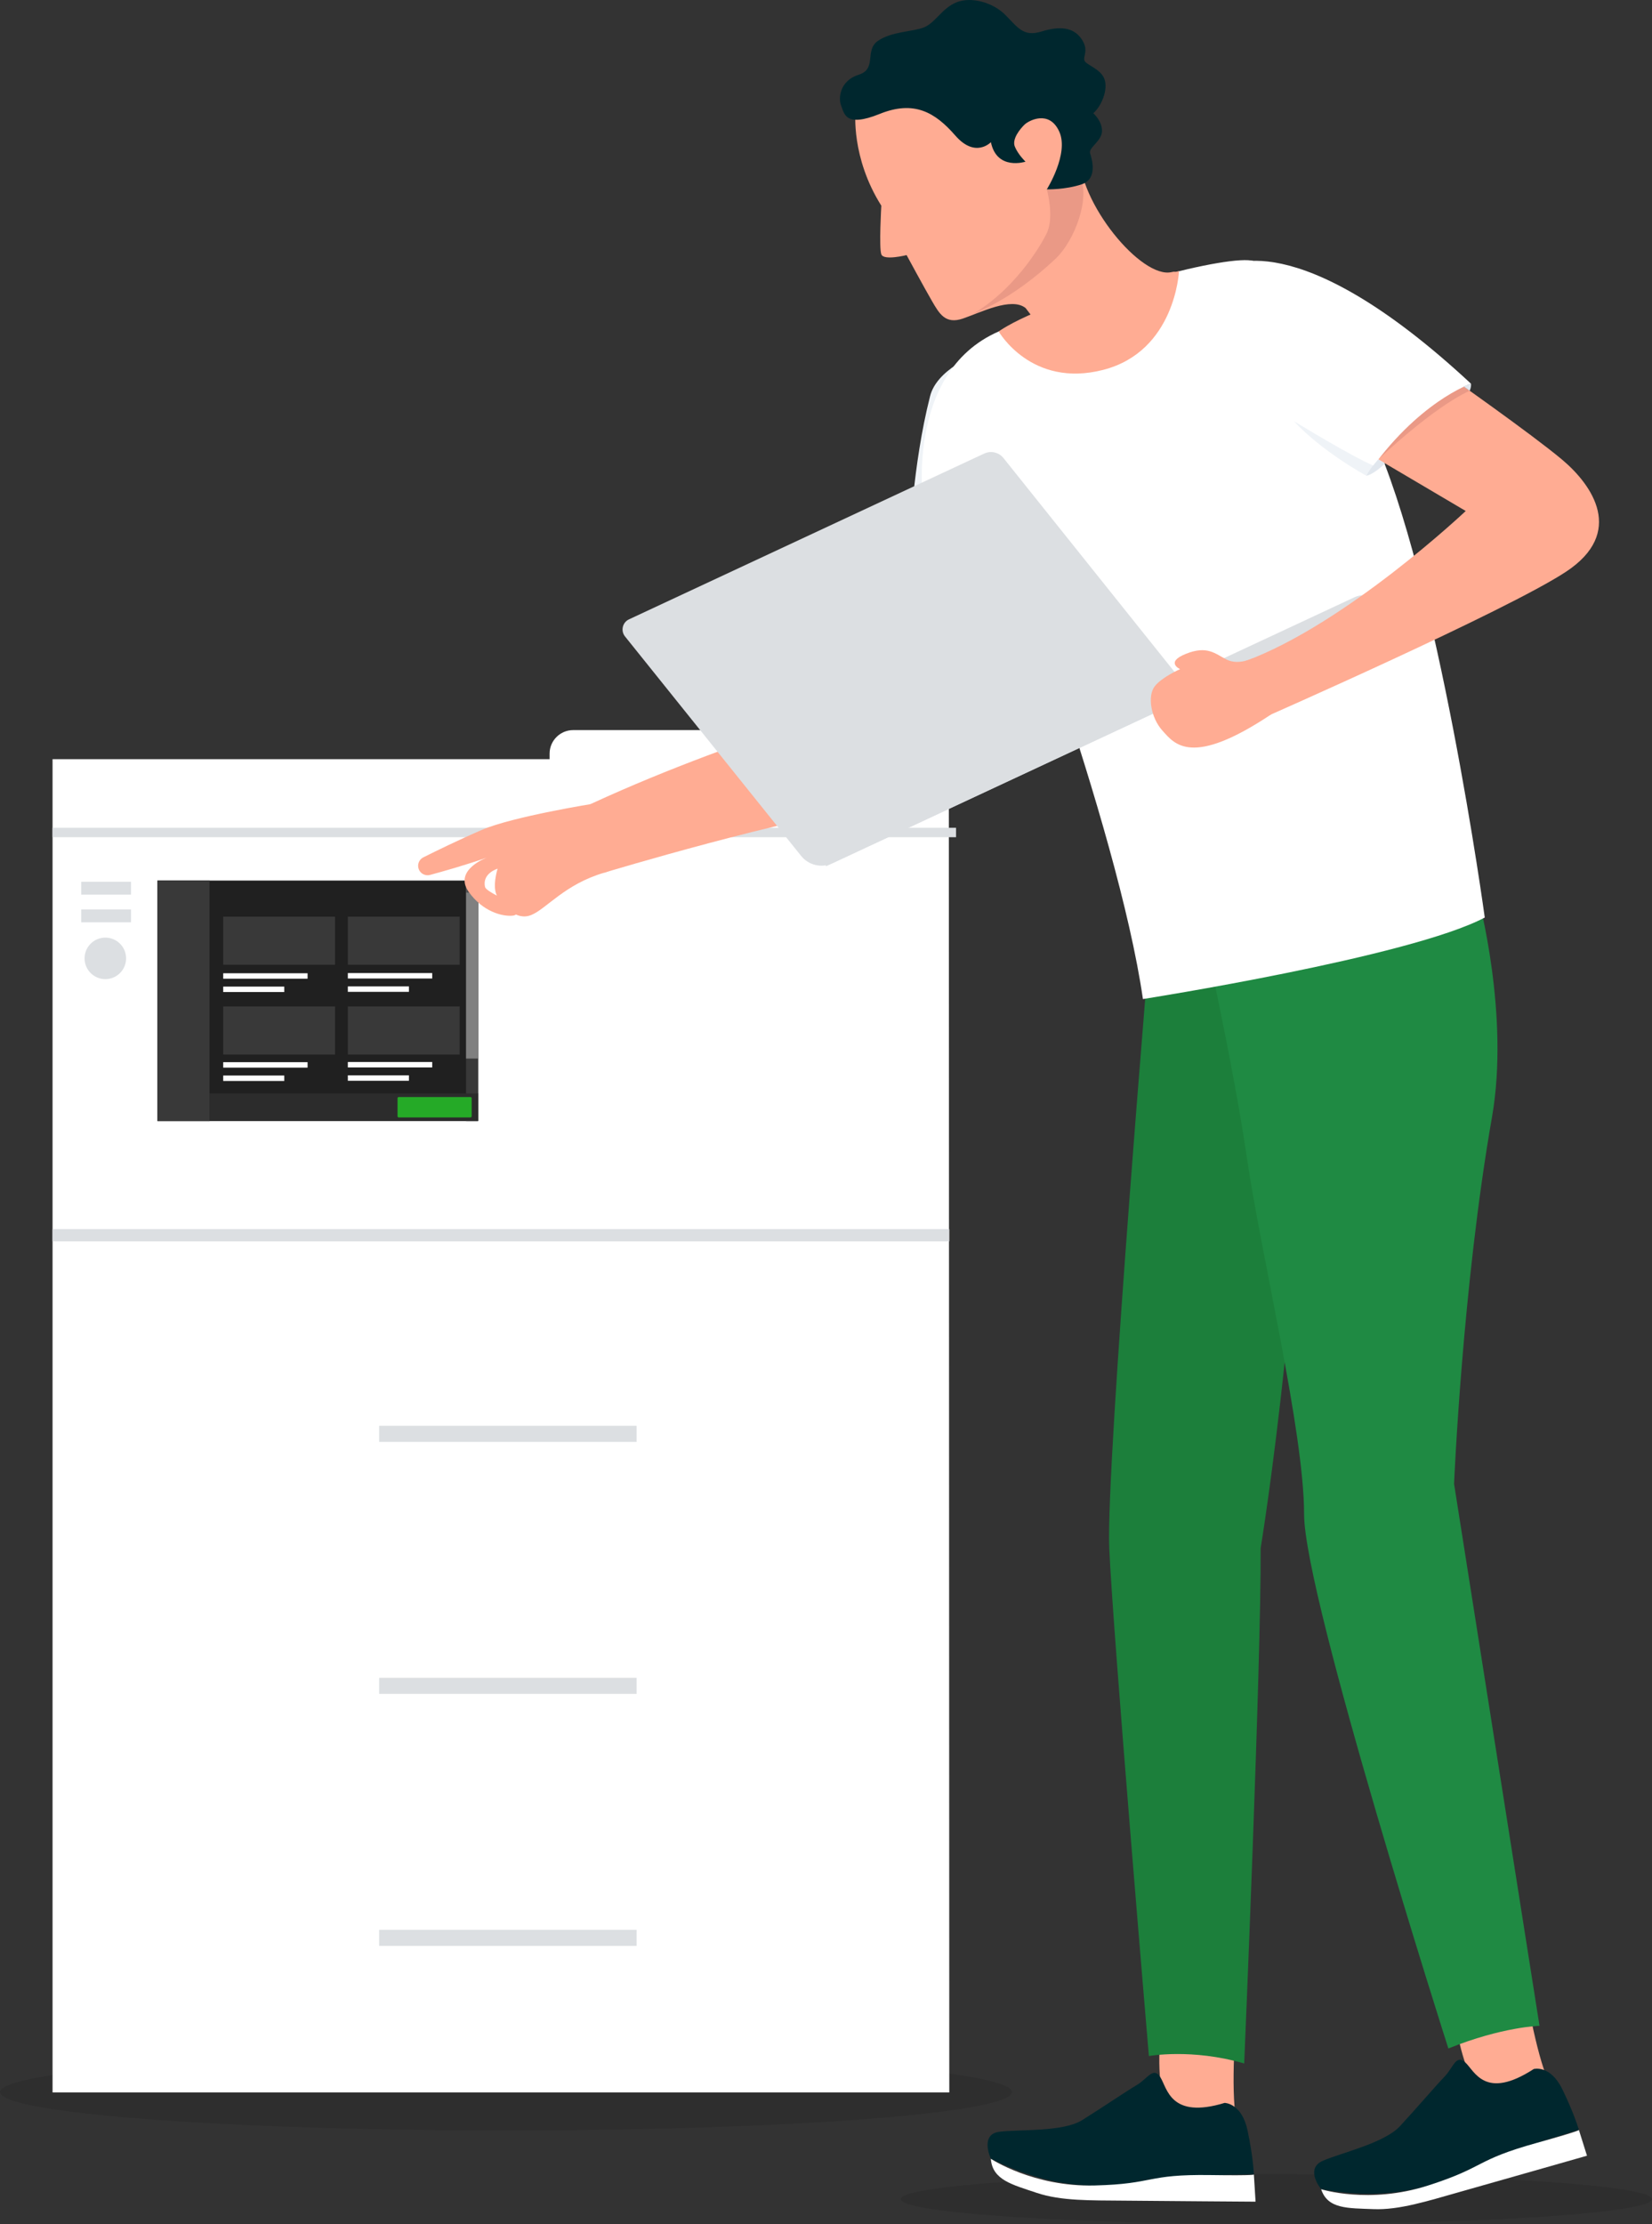 <?xml version="1.0" encoding="UTF-8"?>
<svg id="Layer_2" data-name="Layer 2" xmlns="http://www.w3.org/2000/svg" viewBox="0 0 604.77 814.05">
  <rect x="0" y="0" width="604.77" height="814.05" fill="#333333" stroke="none"/>
  <g id="Layer_1-2" data-name="Layer 1">
    <g id="embedded-cloud">
      <g id="printer">
        <g id="device">
          <ellipse cx="185.22" cy="765.74" rx="185.22" ry="14.05" style="fill: #000; opacity: .1; stroke-width: 0px;"/>
          <g id="printer-2" data-name="printer">
            <polygon points="19.24 277.87 19.24 765.86 347.52 765.86 347.35 277.87 19.24 277.87" style="fill: #fff; stroke-width: 0px;"/>
            <rect x="19.24" y="449.87" width="328.28" height="4.49" style="fill: #dcdfe2; stroke-width: 0px;"/>
            <rect x="19.24" y="302.98" width="330.75" height="3.45" style="fill: #dcdfe2; stroke-width: 0px;"/>
            <rect x="138.8" y="521.87" width="94.26" height="5.88" style="fill: #dcdfe2; stroke-width: 0px;"/>
            <rect x="138.8" y="614.1" width="94.26" height="5.88" style="fill: #dcdfe2; stroke-width: 0px;"/>
            <rect x="138.8" y="706.35" width="94.26" height="5.88" style="fill: #dcdfe2; stroke-width: 0px;"/>
            <g>
              <circle cx="38.56" cy="350.78" r="7.6" style="fill: #dcdfe2; stroke-width: 0px;"/>
              <rect x="29.73" y="332.88" width="18.23" height="4.7" style="fill: #dcdfe2; stroke-width: 0px;"/>
              <rect x="29.73" y="322.75" width="18.23" height="4.7" style="fill: #dcdfe2; stroke-width: 0px;"/>
            </g>
            <path d="M350.15,275.85v13.95h-148.95v-13.95c0-4.75,3.87-8.62,8.62-8.62h131.71c4.75,0,8.62,3.87,8.62,8.62Z" style="fill: #fff; stroke-width: 0px;"/>
          </g>
          <g id="ui">
            <rect x="57.64" y="322.3" width="117.38" height="88.03" style="fill: #202020; stroke-width: 0px;"/>
            <rect x="57.64" y="322.3" width="19.07" height="88.03" style="fill: #393939; stroke-width: 0px;"/>
            <rect x="170.62" y="322.3" width="4.4" height="88.03" style="fill: #393939; stroke-width: 0px;"/>
            <rect x="170.62" y="322.3" width="4.4" height="65.15" style="fill: gray; stroke-width: 0px;"/>
            <rect x="170.62" y="322.3" width="4.4" height="4.4" style="fill: #4d4d4d; stroke-width: 0px;"/>
            <rect x="76.72" y="400.21" width="98.31" height="9.98" style="fill: #2c2c2c; stroke-width: 0px;"/>
            <path d="M145.53,401.97c0-.24.2-.44.44-.44h26.26c.24,0,.44.2.44.44v6.6c0,.24-.2.44-.44.44h-26.26c-.24,0-.44-.2-.44-.44v-6.6Z" style="fill: #25aa27; stroke-width: 0px;"/>
            <rect x="81.71" y="335.5" width="40.94" height="17.61" style="fill: #393939; stroke-width: 0px;"/>
            <g>
              <rect x="81.71" y="356.23" width="30.89" height="1.99" style="fill: #fff; stroke-width: 0px;"/>
              <rect x="81.71" y="361.11" width="22.36" height="1.99" style="fill: #fff; stroke-width: 0px;"/>
            </g>
            <rect x="127.34" y="335.5" width="40.94" height="17.61" style="fill: #393939; stroke-width: 0px;"/>
            <rect x="81.71" y="368.37" width="40.94" height="17.61" style="fill: #393939; stroke-width: 0px;"/>
            <rect x="127.34" y="368.37" width="40.94" height="17.61" style="fill: #393939; stroke-width: 0px;"/>
            <g>
              <rect x="127.34" y="356.16" width="30.89" height="1.99" style="fill: #fff; stroke-width: 0px;"/>
              <rect x="127.34" y="361.04" width="22.36" height="1.99" style="fill: #fff; stroke-width: 0px;"/>
            </g>
            <g>
              <rect x="81.71" y="388.78" width="30.89" height="1.99" style="fill: #fff; stroke-width: 0px;"/>
              <rect x="81.71" y="393.66" width="22.36" height="1.99" style="fill: #fff; stroke-width: 0px;"/>
            </g>
            <g>
              <rect x="127.34" y="388.71" width="30.89" height="1.99" style="fill: #fff; stroke-width: 0px;"/>
              <rect x="127.34" y="393.59" width="22.36" height="1.99" style="fill: #fff; stroke-width: 0px;"/>
            </g>
          </g>
        </g>
        <g id="man">
          <ellipse cx="467.26" cy="804.92" rx="137.51" ry="9.13" style="fill: #000; opacity: .1; stroke-width: 0px;"/>
          <g>
            <g>
              <g>
                <path d="M380.03,214.98s-14.12-14.57-39.02-16.74l-11.15,55.15s-63.03,16.85-118.05,42.98l9.36,23.05s68.14-20.56,101.05-24.48c18.86-2.24,37.16-13.36,42.43-27.84,5.27-14.48,15.38-52.12,15.38-52.12Z" style="fill: #ffac93; stroke-width: 0px;"/>
                <path d="M340.55,200.66s25.82,12.79,36.82,24.01l.8-2.88s-11.64-12.86-37.62-21.12Z" style="fill: #ea9986; stroke-width: 0px;"/>
                <g>
                  <path d="M389.82,120.09s26.44,18.56-9.72,104.12c0,0-13.54-17.02-47.03-25.7,0,0,.91-27.91,7.42-53.51,4.62-18.19,49.33-24.92,49.33-24.92Z" style="fill: #eff3f7; stroke-width: 0px;"/>
                  <path d="M340.55,200.66s-4.9-1.99-7.49-2.14c0,0,1.3,2.4,6.94,5.1l.55-2.96Z" style="fill: #e1e7ee; stroke-width: 0px;"/>
                  <path d="M380.1,224.21s-1.03.59-2.72.46l.8-2.88,1.92,2.43Z" style="fill: #e1e7ee; stroke-width: 0px;"/>
                </g>
              </g>
              <path d="M217.69,294.08s-29.86,4.75-41.25,9.66c-8.12,3.49-17.02,7.84-21.46,10.06-1.62.81-2.34,2.72-1.66,4.4h0c.66,1.62,2.42,2.49,4.1,2.04,4.49-1.21,13.3-3.69,20.9-6.38,0,0-12.45,4.51-6.74,12.57,5.08,7.17,12.22,9.12,16.17,8.71,1.2-.12,2.15-1.06,2.29-2.25h0c.18-1.54-1.02-2.87-2.57-2.87-1.33,0-9.55-3.76-9.91-5.38-1.12-5.01,4.6-6.68,4.6-6.68,0,0-2.21,6.94-.02,10.25,2.19,3.31,6.78,8.96,12.34,6.7,5.56-2.26,12.25-11.26,26.7-15.48,14.45-4.22-3.48-25.34-3.48-25.34Z" style="fill: #ffac93; stroke-width: 0px;"/>
            </g>
            <g>
              <path d="M452.56,738.47s-2.17,26.33,0,37.25c0,0-7.13,5.47-26.94-8.33,0,0-2.86-12.14.18-28.26,0,0,12.16-24.11,26.76-.66Z" style="fill: #ffac93; stroke-width: 0px;"/>
              <path d="M448.36,769.7s6.23.08,8.35,10.08c2.11,10.01,2.31,16.1,2.31,16.1,0,0-25.2,0-39.84,2.42-14.64,2.43-31.86,3.96-56.45-8.16,0,0-4.19-8.97,3.15-9.88,7.34-.91,23.22.13,30.24-4.24,7.02-4.37,16.2-10.6,20.08-12.89,3.88-2.29,6.01-6.86,8.57-2.85,2.56,4.01,3.61,15.51,23.6,9.4Z" style="fill: #00272e; stroke-width: 0px;"/>
              <path d="M459.02,795.89l.62,9.96s-37.2-.26-48.63-.38c-11.43-.12-22.51.18-31.49-2.85-8.98-3.02-16.23-4.72-16.79-12.47,0,0,15.58,10.34,37.98,9.77,22.4-.57,18.53-4.16,42.5-3.81,17.07.25,15.82-.22,15.82-.22Z" style="fill: #fff; stroke-width: 0px;"/>
            </g>
            <g>
              <path d="M558.06,725.96s4.19,26.03,8.9,35.97c0,0-5.58,7.3-28-.43,0,0-5.66-10.92-6.58-27.34,0,0,5.98-26.72,25.68-8.21Z" style="fill: #ffac93; stroke-width: 0px;"/>
              <path d="M561.46,757.3s6.04-1.69,10.47,7.38c4.43,9.06,6.07,14.9,6.07,14.9,0,0-24.34,7.13-37.89,13.61-13.56,6.48-29.82,12.84-56.46,8.09,0,0-6.19-7.48.68-10.43,6.87-2.95,22.46-6.45,28.19-12.65,5.74-6.2,13.11-14.81,16.31-18.13,3.2-3.31,4.17-8.32,7.6-5.17,3.43,3.15,7.19,13.96,25.03,2.41Z" style="fill: #00272e; stroke-width: 0px;"/>
              <path d="M578,779.58l2.97,9.45s-35.99,10.27-47.05,13.39c-11.06,3.12-21.69,6.54-31.08,6.16-9.39-.38-16.8.03-19.19-7.29,0,0,17.51,5.58,39-1.31,21.49-6.88,16.9-9.26,40.13-15.7,16.54-4.59,15.22-4.69,15.22-4.69Z" style="fill: #fff; stroke-width: 0px;"/>
            </g>
            <path d="M421.84,334.13s-17.07,201.92-15.76,232.53c1.31,30.6,14.51,185.89,14.51,185.89,0,0,15.74-2.88,34.89,2.72,0,0,6.28-147.43,6.02-188.61,0,0,17.84-107.21,17.84-232.67,0,0-29.17,0-57.5.15Z" style="fill: #1c7f3b; stroke-width: 0px;"/>
            <path d="M541.19,328.73s11.56,42.77,5,80.18c-10.83,61.75-13.88,134.2-13.88,134.2l31.28,198.38s-13.6.31-33.37,8.29c0,0-52.81-165.3-52.81-195.5,0-30.2-15.78-95.09-20.92-130.41-5.14-35.32-17.25-89.21-17.25-89.21,0,0,79.4-.61,101.94-5.93Z" style="fill: #1f8a43; stroke-width: 0px;"/>
            <path d="M543.55,335.84s-17.01-124.53-41.13-176.73c-24.11-52.2-34.37-60.83-43.32-63.54-8.95-2.71-58.39,10.46-93.49,25.75-35.1,15.29-27.48,64.67-27.48,64.67,0,0,10.16-3.81,25.89-1.68,0,0,45.03,116.86,54.39,181.36,0,0,97.8-15.36,125.14-29.84Z" style="fill: #fff; stroke-width: 0px;"/>
            <path d="M431.61,99.26s-1.32,29.3-27.71,36.11c-26.4,6.81-38.29-14.05-38.29-14.05,0,0,15.96-12.14,66.01-22.06Z" style="fill: #ffac93; stroke-width: 0px;"/>
            <g>
              <path d="M313.19,40.9s-1.72,16.68,9.45,34.39c0,0-.92,15.53.02,17.85.94,2.32,9.23.23,9.23.23,0,0,6.54,12.09,9.28,16.8,2.73,4.71,4.93,8.6,11.32,6.43,6.39-2.17,17.74-8,22.94-3.87.67.53,10.68,16.99,21.91,9.75,2.6-1.67,40.48-25.01,31.57-22.89-11,2.62-34.15-25.39-33.82-43.59.33-18.2-7.39-40.41-25.14-43.21-17.74-2.8-55.97,6.41-56.75,28.12Z" style="fill: #ffac93; stroke-width: 0px;"/>
              <path d="M395.69,65.72c-3.62-7.67-12.47,3.58-12.47,3.58,0,0,2.67,9.43.23,15.48-.94,2.33-10.23,19.91-27.11,30.05,0,0,13.73-4.74,29.93-19.98,7.65-7.2,12.49-22.6,9.41-29.14Z" style="fill: #ea9986; stroke-width: 0px;"/>
              <path d="M375.4,59.18s-10.46,3.4-12.65-7.14c0,0-5.66,6.03-13.02-2.42-7.36-8.45-15.03-13.04-27.7-7.92-12.68,5.12-12.94-.17-14.1-3.03-1.15-2.86-.39-9.19,6.43-11.32,6.82-2.13,2.01-8.91,7.04-12.39,5.03-3.49,12.79-3.3,16.9-4.96,4.11-1.66,6.52-6.99,11.88-9.16,5.36-2.16,13.3.03,17.86,4.62,4.56,4.6,6.61,8.13,13.25,6.07,6.64-2.06,11.61-1.58,14.56,2.63,2.95,4.21.52,6.43,1.17,8.04.65,1.61,5.98,2.98,7.32,6.8,1.34,3.82-1.04,9.76-4.11,12.46,0,0,3.16,2.67,3.2,6.39.05,3.72-4.98,6.17-4.37,8.2.61,2.04,2.96,9.39-3.07,11.42-6.04,2.02-12.76,1.83-12.76,1.83,0,0,8.22-13.08,4.54-21.15-3.67-8.07-11.17-4-12.67-2.57-1.5,1.44-4.74,5.24-3.58,8.09,1.15,2.86,3.88,5.49,3.88,5.49Z" style="fill: #00272e; stroke-width: 0px;"/>
            </g>
            <g>
              <g>
                <path d="M290.34,262.5h217c4.09,0,7.42,3.32,7.42,7.42h-224.42v-7.42h0Z" transform="translate(-74.81 195.18) rotate(-25.01)" style="fill: #dcdfe2; stroke-width: 0px;"/>
                <path d="M436.72,254.37l-69.36-86.71c-1.69-2.11-4.6-2.79-7.05-1.65l-130.04,60.68c-2.41,1.12-3.12,4.2-1.46,6.27l64.48,80.33c2.74,3.42,7.47,4.52,11.45,2.67l131.99-61.59Z" style="fill: #dcdfe2; stroke-width: 0px;"/>
              </g>
              <g>
                <g>
                  <path d="M530.23,137.5s-17.63,7.89-27.67,29.45l34.02,20.08s-43.92,41.5-80.93,55.04l6.87,20.67s89.23-39.24,110.81-53.5c21.58-14.26,9.75-31.59-1.49-41.02-11.24-9.43-41.6-30.72-41.6-30.72Z" style="fill: #ffac93; stroke-width: 0px;"/>
                  <path d="M458.56,240.95s-5.21,2.61-9.47.48c-4.25-2.13-7.06-5.25-14.89-2.14-7.83,3.11-2.18,5.63-2.18,5.63,0,0-6.64,2.87-9.3,6.29-2.66,3.42-1.53,11.39,2.87,16.26,4.4,4.87,10.57,13.48,39.78-6l-6.82-20.52Z" style="fill: #ffac93; stroke-width: 0px;"/>
                </g>
                <path d="M504.57,168.14s19.84-18.93,33.46-25.12l-2.32-1.65s-15.29,6.22-31.14,26.77Z" style="fill: #ea9986; stroke-width: 0px;"/>
                <g>
                  <path d="M448.55,97.85s25.2-17.6,89.96,42.59c0,0-19.63,6.57-38.29,33.7,0,0-43.12-30.22-52.84-45.21-9.71-15,1.17-31.07,1.17-31.07Z" style="fill: #fff; stroke-width: 0px;"/>
                  <g>
                    <path d="M502.85,170.44l-2.63,3.7s-16.04-8.67-26.56-19.99c0,0,21.44,13.09,29.19,16.29Z" style="fill: #eff3f7; stroke-width: 0px;"/>
                    <path d="M504.57,168.14s-3.38,3.73-4.35,6c0,0,2.57-.38,6.82-4.54l-2.47-1.46Z" style="fill: #e1e7ee; stroke-width: 0px;"/>
                  </g>
                  <path d="M538.51,140.44s.19,1.11-.48,2.58l-2.32-1.65,2.8-.93Z" style="fill: #e1e7ee; stroke-width: 0px;"/>
                </g>
              </g>
            </g>
          </g>
        </g>
      </g>
    </g>
  </g>
</svg>